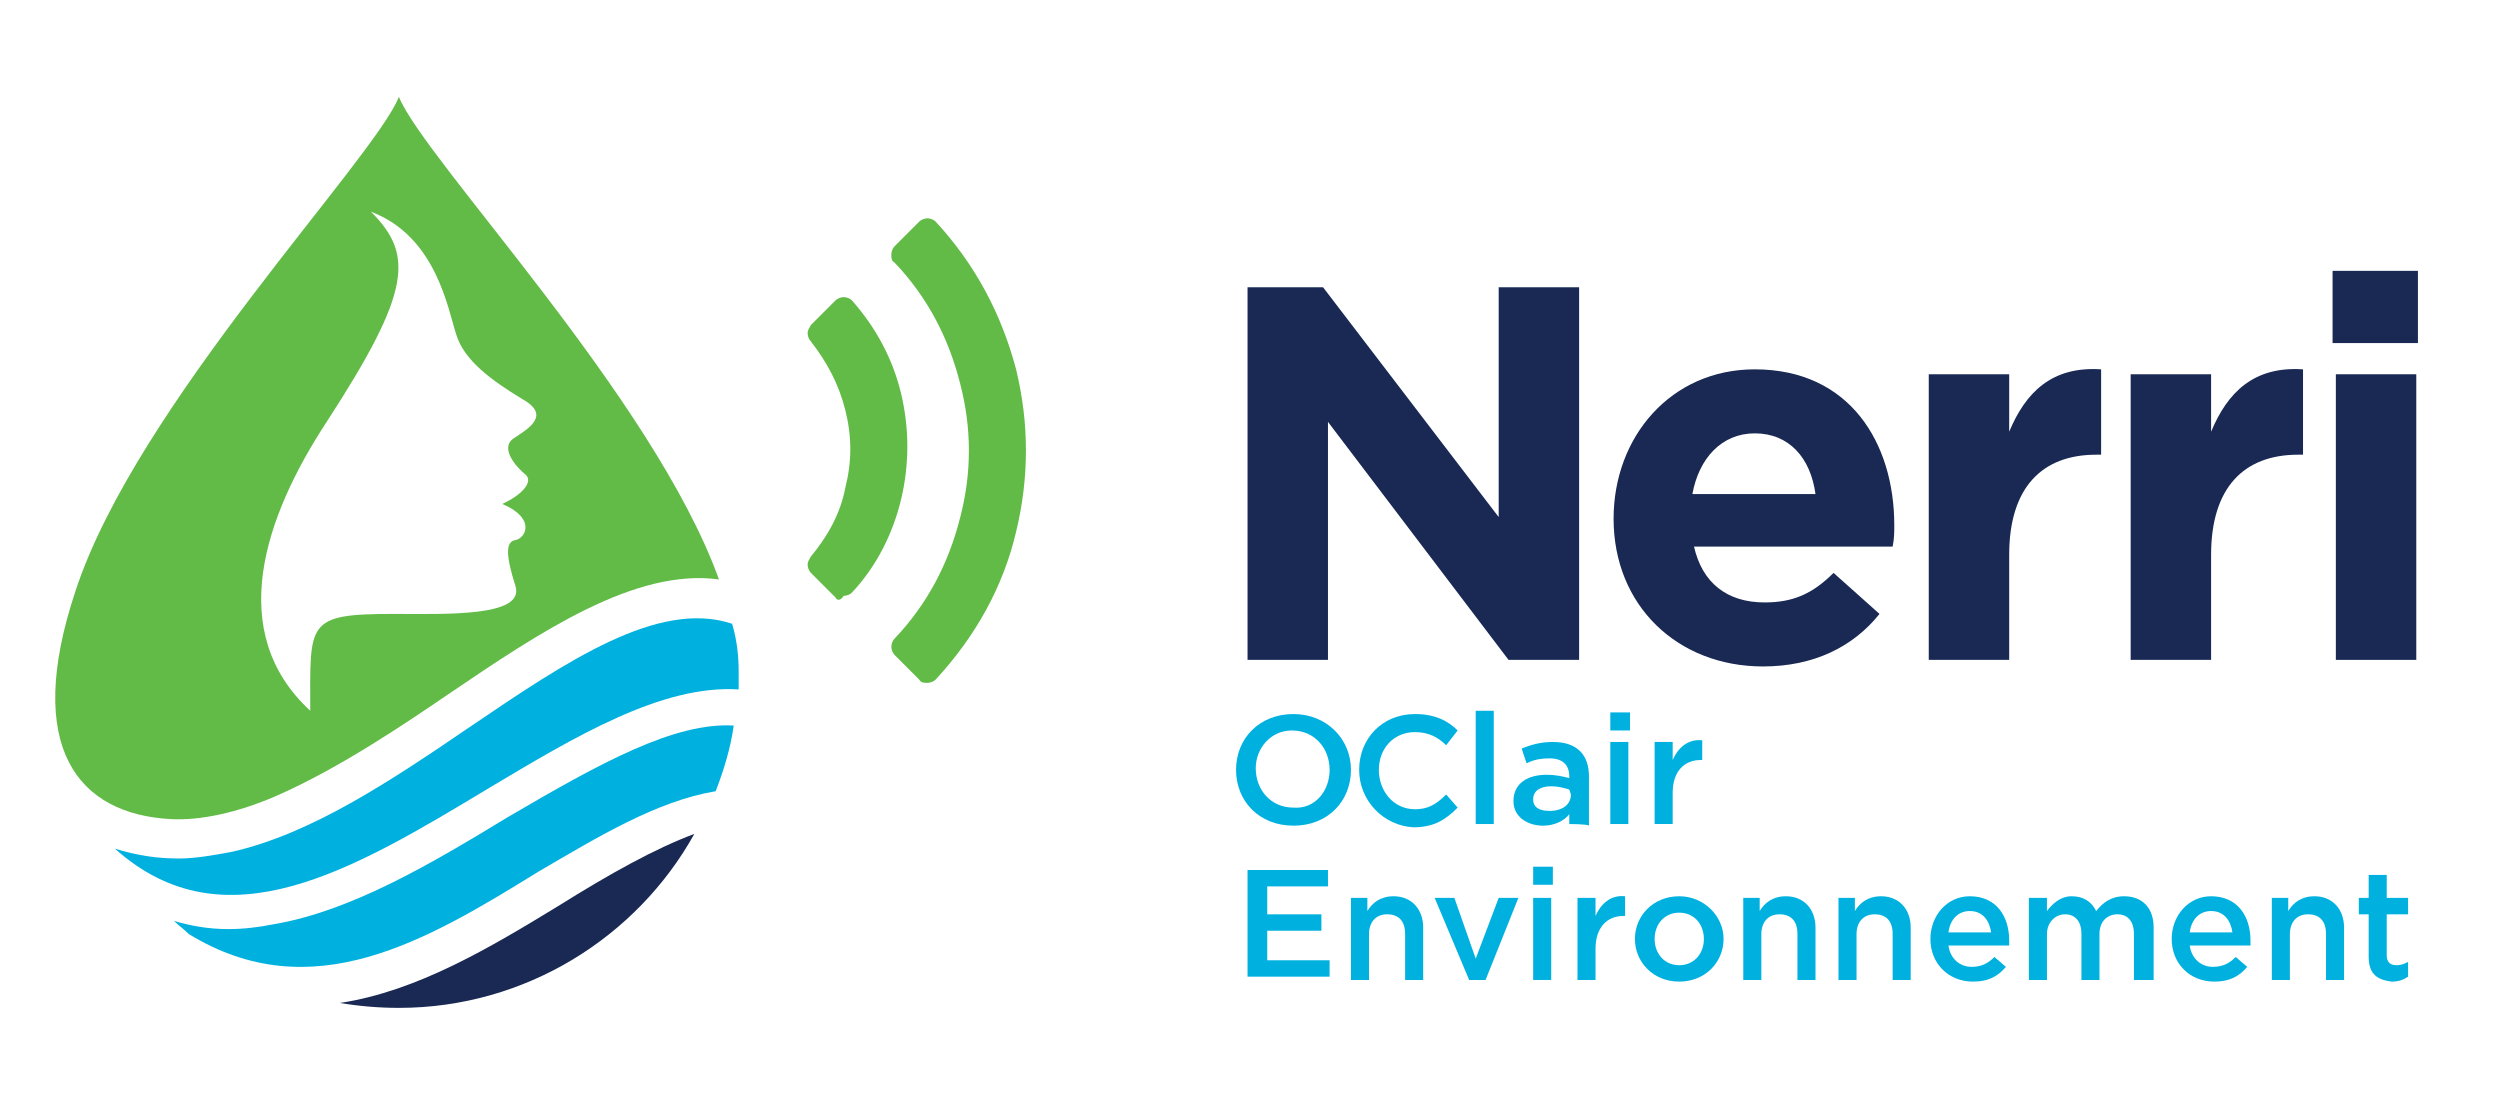 <?xml version="1.0" encoding="utf-8"?>
<!-- Generator: Adobe Illustrator 19.2.0, SVG Export Plug-In . SVG Version: 6.00 Build 0)  -->
<svg version="1.1" id="Layer_1" xmlns="http://www.w3.org/2000/svg" xmlns:xlink="http://www.w3.org/1999/xlink" x="0px" y="0px"
	 viewBox="0 0 152.3 66.7" style="enable-background:new 0 0 152.3 66.7;" xml:space="preserve">
<style type="text/css">
	.st0{fill:#192954;}
	.st1{fill:#00B1E0;}
	.st2{fill:#62BB46;}
</style>
<g>
	<path class="st0" d="M76,17.5h4.6l10.7,14v-14h4.9v22.7h-4.3l-11-14.5v14.5H76V17.5z"/>
	<path class="st0" d="M98.3,31.6L98.3,31.6c0-5,3.5-9.1,8.6-9.1c5.8,0,8.5,4.5,8.5,9.5c0,0.4,0,0.8-0.1,1.3h-12.1
		c0.5,2.2,2,3.4,4.3,3.4c1.7,0,2.9-0.5,4.2-1.8l2.8,2.5c-1.6,2-4,3.2-7.1,3.2C102.2,40.6,98.3,36.9,98.3,31.6z M110.6,30.1
		c-0.3-2.2-1.6-3.7-3.7-3.7c-2,0-3.4,1.5-3.8,3.7H110.6z"/>
	<path class="st0" d="M117.5,22.8h4.9v3.5c1-2.4,2.6-4,5.6-3.8v5.2h-0.3c-3.3,0-5.3,2-5.3,6.1v6.4h-4.9V22.8z"/>
	<path class="st0" d="M129.8,22.8h4.9v3.5c1-2.4,2.6-4,5.6-3.8v5.2H140c-3.3,0-5.3,2-5.3,6.1v6.4h-4.9L129.8,22.8L129.8,22.8z"/>
	<path class="st0" d="M142.1,16.5h5.2v4.4h-5.2V16.5z M142.3,22.8h4.9v17.4h-4.9V22.8z"/>
</g>
<g>
	<path class="st1" d="M76,53h4.9v1h-3.7v1.7h3.3v1h-3.3v1.8H81v1h-5C76,59.7,76,53,76,53z"/>
	<path class="st1" d="M82.2,54.7h1.1v0.8c0.3-0.5,0.8-0.9,1.6-0.9c1.1,0,1.8,0.8,1.8,1.9v3.2h-1.1v-2.8c0-0.8-0.4-1.2-1.1-1.2
		c-0.7,0-1.1,0.5-1.1,1.2v2.8h-1.1V54.7z"/>
	<path class="st1" d="M87.4,54.7h1.2l1.3,3.7l1.4-3.7h1.2l-2,5h-1L87.4,54.7z"/>
	<path class="st1" d="M93.4,52.8h1.2v1.1h-1.2V52.8z M93.4,54.7h1.1v5h-1.1V54.7z"/>
	<path class="st1" d="M96.1,54.7h1.1v1.1c0.3-0.7,0.9-1.3,1.8-1.2v1.2h-0.1c-1,0-1.7,0.7-1.7,2v1.9h-1.1L96.1,54.7L96.1,54.7z"/>
	<path class="st1" d="M99.6,57.2L99.6,57.2c0-1.4,1.1-2.6,2.7-2.6c1.5,0,2.7,1.2,2.7,2.6v0c0,1.4-1.1,2.6-2.7,2.6
		C100.7,59.8,99.6,58.6,99.6,57.2z M103.8,57.2L103.8,57.2c0-0.9-0.6-1.6-1.5-1.6c-0.9,0-1.5,0.7-1.5,1.6v0c0,0.9,0.6,1.6,1.5,1.6
		C103.2,58.8,103.8,58.1,103.8,57.2z"/>
	<path class="st1" d="M106.1,54.7h1.1v0.8c0.3-0.5,0.8-0.9,1.6-0.9c1.1,0,1.8,0.8,1.8,1.9v3.2h-1.1v-2.8c0-0.8-0.4-1.2-1.1-1.2
		c-0.7,0-1.1,0.5-1.1,1.2v2.8h-1.1V54.7z"/>
	<path class="st1" d="M111.9,54.7h1.1v0.8c0.3-0.5,0.8-0.9,1.6-0.9c1.1,0,1.8,0.8,1.8,1.9v3.2h-1.1v-2.8c0-0.8-0.4-1.2-1.1-1.2
		c-0.7,0-1.1,0.5-1.1,1.2v2.8h-1.1V54.7z"/>
	<path class="st1" d="M117.6,57.2L117.6,57.2c0-1.4,1-2.6,2.4-2.6c1.6,0,2.4,1.2,2.4,2.7c0,0.1,0,0.2,0,0.3h-3.7
		c0.1,0.8,0.7,1.3,1.4,1.3c0.6,0,1-0.2,1.4-0.6l0.7,0.6c-0.5,0.6-1.1,0.9-2,0.9C118.7,59.8,117.6,58.7,117.6,57.2z M121.3,56.8
		c-0.1-0.7-0.5-1.3-1.3-1.3c-0.7,0-1.2,0.5-1.3,1.3H121.3z"/>
	<path class="st1" d="M123.6,54.7h1.1v0.8c0.3-0.4,0.8-0.9,1.5-0.9c0.7,0,1.2,0.3,1.5,0.9c0.4-0.5,0.9-0.9,1.7-0.9
		c1.1,0,1.8,0.7,1.8,1.9v3.2H130v-2.8c0-0.8-0.4-1.2-1-1.2c-0.6,0-1.1,0.4-1.1,1.2v2.8h-1.1v-2.8c0-0.8-0.4-1.2-1-1.2
		c-0.6,0-1.1,0.5-1.1,1.2v2.8h-1.1L123.6,54.7L123.6,54.7z"/>
	<path class="st1" d="M132.3,57.2L132.3,57.2c0-1.4,1-2.6,2.4-2.6c1.6,0,2.4,1.2,2.4,2.7c0,0.1,0,0.2,0,0.3h-3.7
		c0.1,0.8,0.7,1.3,1.4,1.3c0.6,0,1-0.2,1.4-0.6l0.7,0.6c-0.5,0.6-1.1,0.9-2,0.9C133.4,59.8,132.3,58.7,132.3,57.2z M136,56.8
		c-0.1-0.7-0.5-1.3-1.3-1.3c-0.7,0-1.2,0.5-1.3,1.3H136z"/>
	<path class="st1" d="M138.3,54.7h1.1v0.8c0.3-0.5,0.8-0.9,1.6-0.9c1.1,0,1.8,0.8,1.8,1.9v3.2h-1.1v-2.8c0-0.8-0.4-1.2-1.1-1.2
		c-0.7,0-1.1,0.5-1.1,1.2v2.8h-1.1V54.7z"/>
	<path class="st1" d="M144.3,58.3v-2.6h-0.6v-1h0.6v-1.4h1.1v1.4h1.3v1h-1.3v2.5c0,0.4,0.2,0.6,0.6,0.6c0.3,0,0.5-0.1,0.7-0.2v0.9
		c-0.3,0.2-0.6,0.3-1,0.3C144.9,59.7,144.3,59.4,144.3,58.3z"/>
</g>
<g>
	<path class="st1" d="M75.3,46.9L75.3,46.9c0-1.9,1.4-3.4,3.5-3.4c2,0,3.5,1.5,3.5,3.4v0c0,1.9-1.4,3.4-3.5,3.4
		C76.7,50.3,75.3,48.8,75.3,46.9z M81,46.9L81,46.9c0-1.3-0.9-2.4-2.3-2.4c-1.3,0-2.2,1.1-2.2,2.3v0c0,1.3,0.9,2.4,2.3,2.4
		C80.1,49.3,81,48.2,81,46.9z"/>
	<path class="st1" d="M82.8,46.9L82.8,46.9c0-1.9,1.4-3.4,3.4-3.4c1.2,0,2,0.4,2.6,1l-0.7,0.9c-0.5-0.5-1.1-0.8-1.9-0.8
		c-1.3,0-2.2,1-2.2,2.3v0c0,1.3,0.9,2.4,2.2,2.4c0.8,0,1.3-0.3,1.9-0.9l0.7,0.8c-0.7,0.7-1.4,1.2-2.7,1.2
		C84.3,50.3,82.8,48.8,82.8,46.9z"/>
	<path class="st1" d="M89.9,43.3h1.1v6.9h-1.1V43.3z"/>
	<path class="st1" d="M95.6,50.2v-0.6c-0.3,0.4-0.9,0.7-1.6,0.7c-0.9,0-1.8-0.5-1.8-1.5v0c0-1.1,0.9-1.6,2-1.6c0.6,0,1,0.1,1.4,0.2
		v-0.1c0-0.7-0.4-1.1-1.2-1.1c-0.6,0-1,0.1-1.4,0.3l-0.3-0.9c0.5-0.2,1.1-0.4,1.9-0.4c1.5,0,2.2,0.8,2.2,2.1v3
		C96.7,50.2,95.6,50.2,95.6,50.2z M95.6,48.1c-0.3-0.1-0.7-0.2-1.1-0.2c-0.7,0-1.1,0.3-1.1,0.8v0c0,0.5,0.4,0.7,1,0.7
		c0.8,0,1.3-0.4,1.3-1L95.6,48.1L95.6,48.1z"/>
	<path class="st1" d="M98.1,43.4h1.2v1.1h-1.2V43.4z M98.1,45.2h1.1v5h-1.1V45.2z"/>
	<path class="st1" d="M100.8,45.2h1.1v1.1c0.3-0.7,0.9-1.3,1.8-1.2v1.2h-0.1c-1,0-1.7,0.7-1.7,2v1.9h-1.1L100.8,45.2L100.8,45.2z"/>
</g>
<g>
	<path class="st0" d="M34,55.2c-4.1,2.5-8.6,5.2-13.3,5.9c1.2,0.2,2.4,0.3,3.6,0.3c7.7,0,14.5-4.3,18-10.6
		C39.9,51.7,37.2,53.2,34,55.2z"/>
	<path class="st1" d="M28.6,44.3c-4.7,3.2-9.6,6.5-14.5,7.6c-1.1,0.2-2.2,0.4-3.2,0.4c-1.4,0-2.6-0.2-3.9-0.6
		c6.7,6,14.5,1.3,22.8-3.7c5.2-3.1,10.5-6.3,15.2-6c0-0.4,0-0.7,0-1.1c0-0.9-0.1-1.9-0.4-2.9C40.1,36.5,34.5,40.3,28.6,44.3z"/>
	<path class="st1" d="M43.6,48.2c0.5-1.3,0.9-2.6,1.1-4c-3.6-0.2-8,2.2-13.8,5.6c-4.6,2.8-9.5,5.7-14.2,6.5c-1,0.2-1.9,0.3-2.8,0.3
		c-1.2,0-2.3-0.2-3.3-0.5c0.3,0.3,0.6,0.5,0.9,0.8c7.5,4.6,14.5,0.4,21.3-3.8C36.4,51,40,48.8,43.6,48.2z"/>
	<path class="st2" d="M24.3,5.9C22.8,9.7,8.3,24.7,4.6,36c-3.2,9.6,0.2,13.6,5.8,13.9c1.8,0.1,4.1-0.4,6.4-1.4
		c3.9-1.7,8-4.5,10.5-6.2c5.6-3.8,11.4-7.7,16.5-7C39.8,24.2,25.9,9.8,24.3,5.9z M31.3,26.7c-0.9,0.6,0.2,1.8,0.7,2.2
		c0.5,0.4-0.1,1.2-1.4,1.8c2.1,0.9,1.4,2.1,0.8,2.2c-0.6,0.1-0.6,0.9,0,2.8c0.6,1.9-4.3,1.7-7.4,1.7c-5.4,0-5.1,0.5-5.1,5.9
		c-5.2-4.8-2.8-11.8,1-17.6c5.2-8,5.3-10.2,2.7-12.8c4,1.5,4.7,6,5.2,7.5c0.5,1.6,2.2,2.8,4,3.9C33.6,25.3,32.2,26.1,31.3,26.7z"/>
</g>
<path class="st2" d="M56,41.4l-1.5-1.5c-0.1-0.1-0.2-0.3-0.2-0.5c0-0.2,0.1-0.4,0.2-0.5c2-2.1,3.3-4.6,4-7.4c0.7-2.7,0.7-5.4,0-8.1
	c-0.7-2.8-2-5.3-4-7.4c-0.2-0.1-0.2-0.3-0.2-0.5c0-0.2,0.1-0.4,0.2-0.5l1.5-1.5c0.1-0.1,0.3-0.2,0.5-0.2c0.2,0,0.4,0.1,0.5,0.2
	c2.4,2.6,4,5.6,4.9,9c0.8,3.3,0.8,6.6,0,9.9c-0.8,3.4-2.5,6.4-4.9,9c-0.1,0.1-0.3,0.2-0.5,0.2C56.3,41.6,56.1,41.6,56,41.4z
	 M50.9,36.4l-1.5-1.5c-0.1-0.1-0.2-0.3-0.2-0.5s0.1-0.3,0.2-0.5c1-1.2,1.8-2.6,2.1-4.2c0.4-1.6,0.4-3.1,0-4.7
	c-0.4-1.6-1.1-2.9-2.1-4.2c-0.1-0.1-0.2-0.3-0.2-0.5c0-0.2,0.1-0.3,0.2-0.5l1.5-1.5c0.1-0.1,0.3-0.2,0.5-0.2c0.2,0,0.4,0.1,0.5,0.2
	c1.5,1.7,2.5,3.6,3,5.7c0.5,2.1,0.5,4.3,0,6.4c-0.5,2.1-1.5,4.1-3,5.7c-0.1,0.1-0.3,0.2-0.5,0.2C51.2,36.6,51,36.6,50.9,36.4z"/>
</svg>
